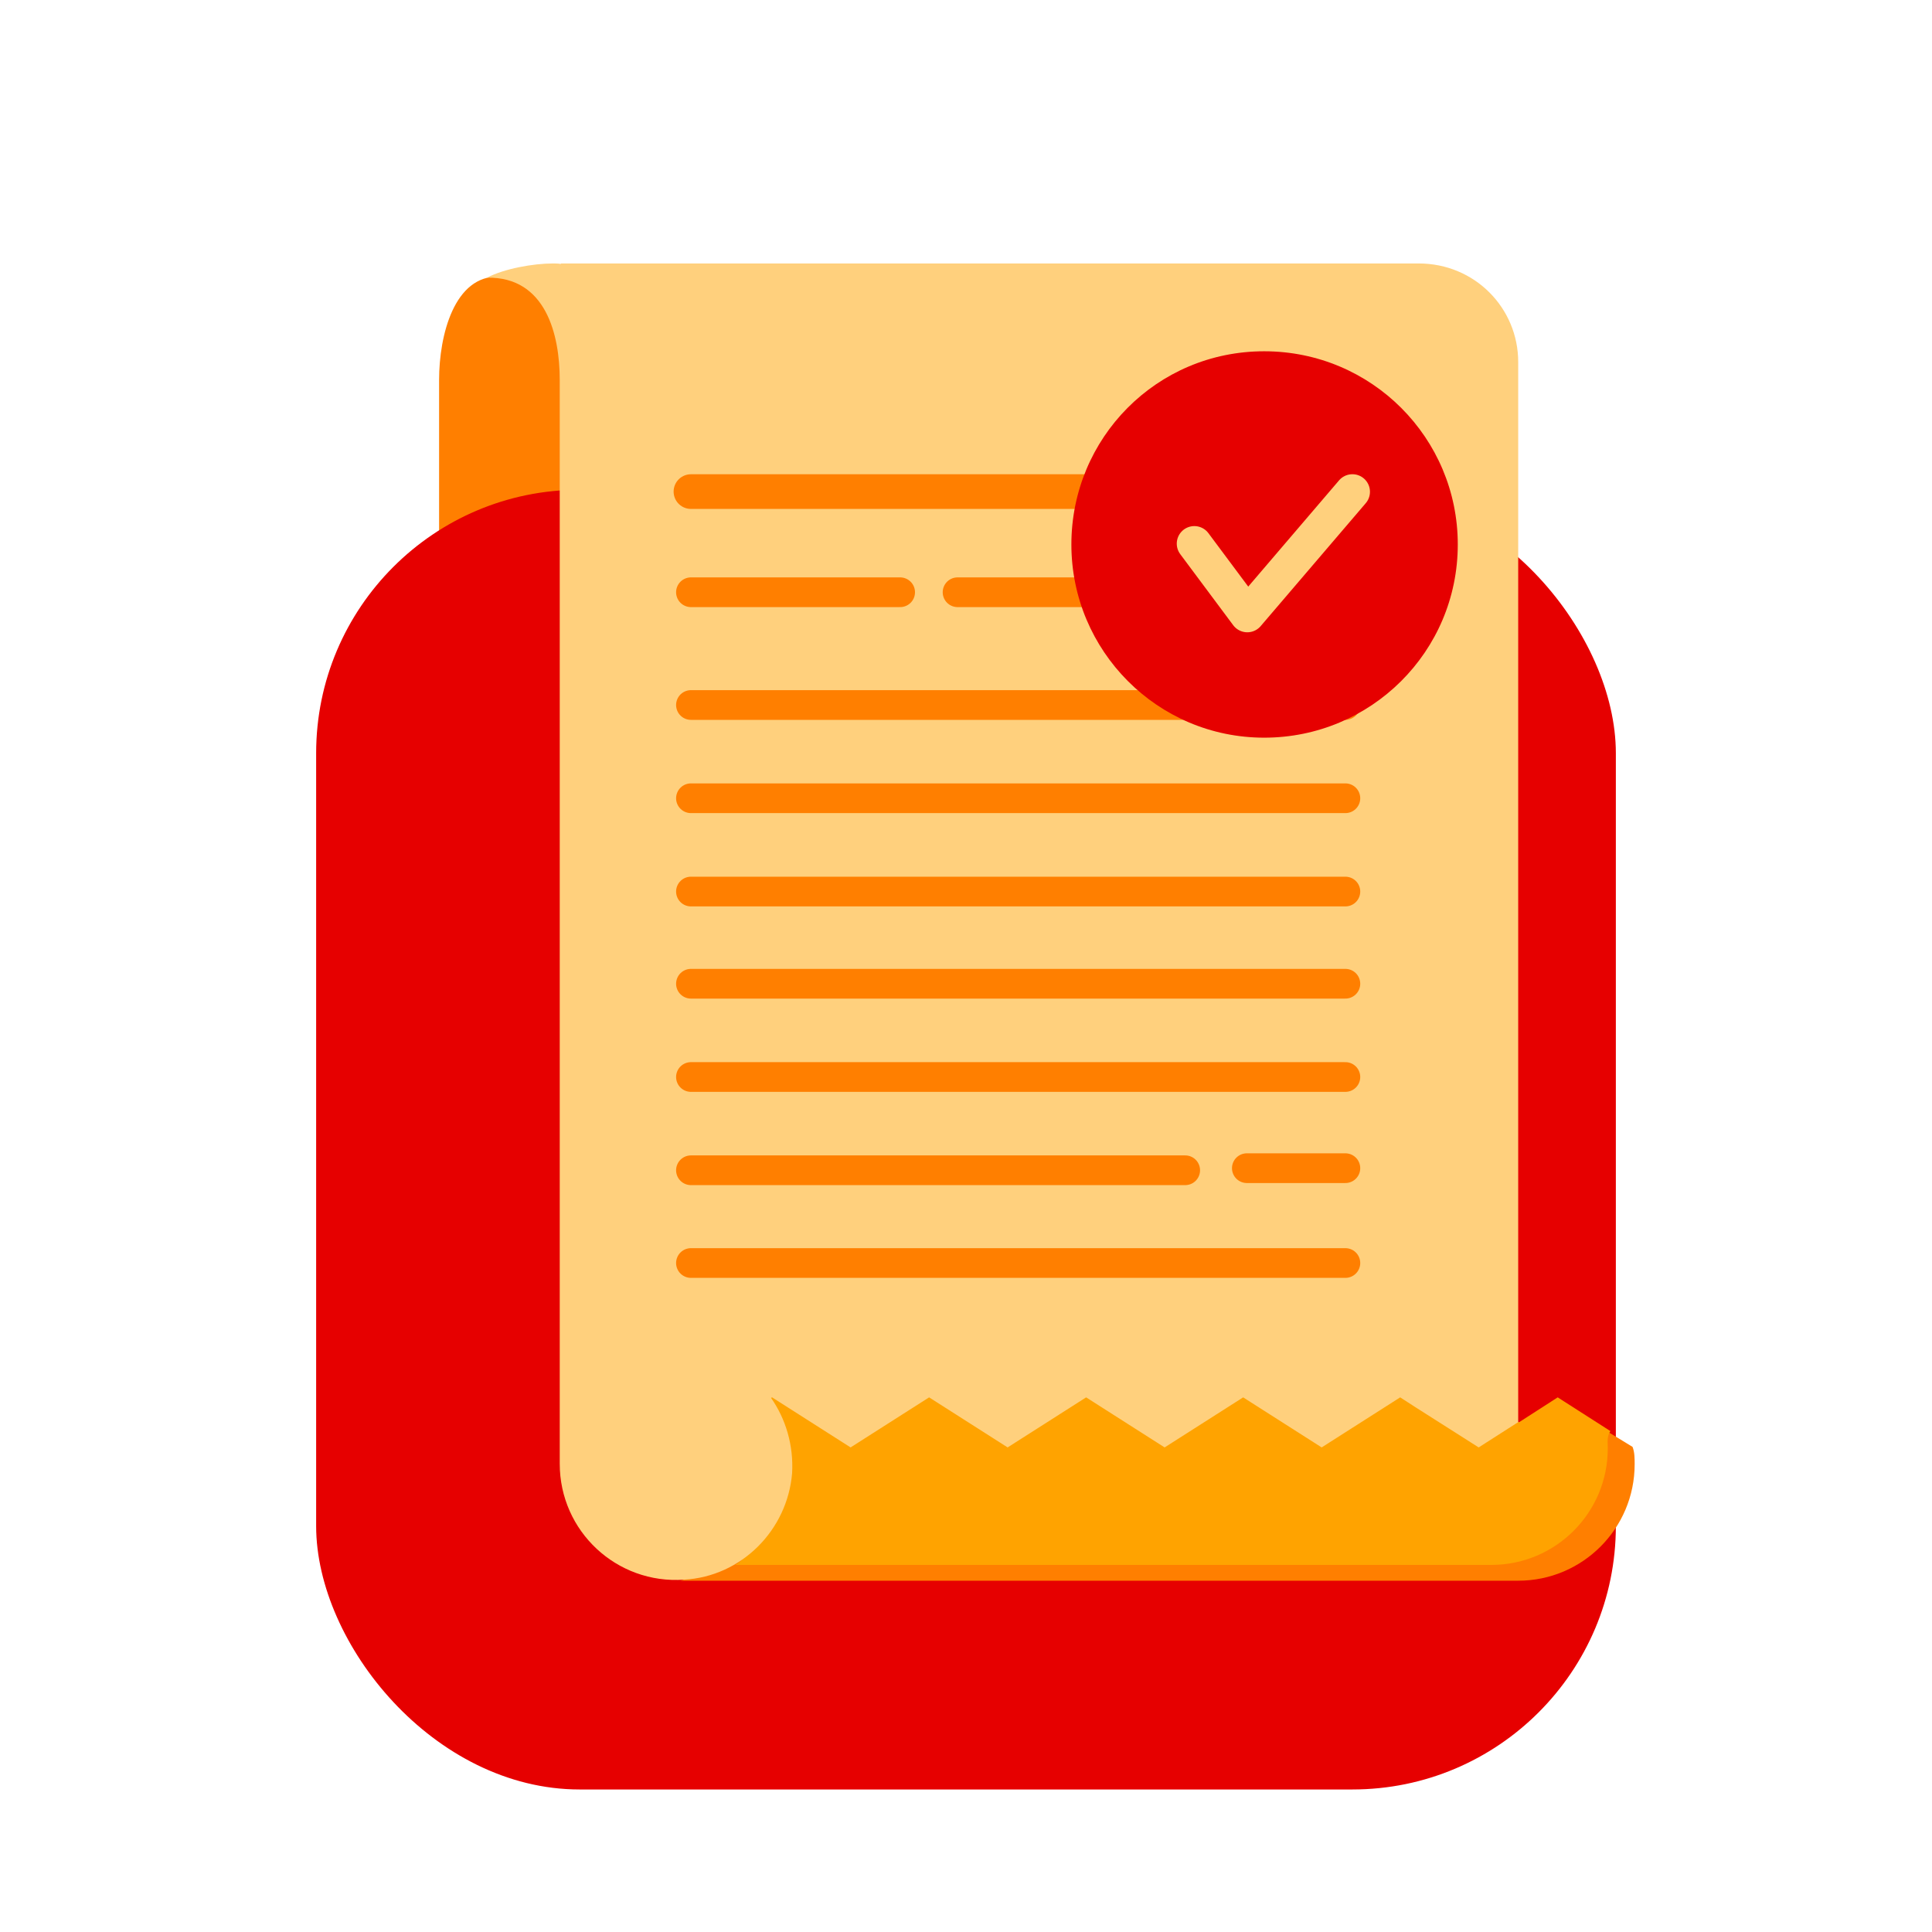 <svg width="110" height="110" viewBox="0 0 110 110" fill="none" xmlns="http://www.w3.org/2000/svg">
<path d="M32.08 21.63V28L26 30L25 30.5V21.63C25 19.08 25.87 15.66 28.42 15.75C31.42 15.84 32.08 19.08 32.08 21.63Z" fill="#FF7F00"/>
<rect x="18" y="27.885" width="74" height="74" rx="15" fill="#E60000"/>
<path d="M93.07 83.37C93.07 87.029 90.1 89.999 86.44 89.999H38.68C39.91 89.999 44.17 84.51 45.13 83.939L84.31 87.269C87.97 87.269 89.8 86.249 89.8 82.59C89.8 82.23 91.54 81.809 91.48 81.48L92.95 82.379C93.07 82.68 93.07 83.04 93.07 83.37Z" fill="#FF7F00"/>
<path d="M91.54 82.47C91.54 86.13 88.57 89.1 84.909 89.1H41.859C43.809 87.93 42.549 85.53 42.549 83.1C42.549 81.69 42.609 81.39 41.859 80.31V77.49L48.789 79.8L53.409 78.15L57.969 79.56L62.049 77.07L66.759 79.71L70.449 77.46L75.519 78.21L79.57 77.04L80.74 77.88L83.889 80.61L86.499 80.97L88.689 79.56L91.689 81.48C91.48 81.78 91.54 82.11 91.54 82.47Z" fill="#FFA300"/>
<path d="M86.44 20.61V80.97L84.19 82.41L80.65 80.16L79.72 79.56L75.25 82.41L70.78 79.56L66.309 82.41L61.84 79.56L57.37 82.41L52.9 79.56L48.429 82.41L43.959 79.56L43.9 79.59C44.739 80.79 45.19 82.29 45.099 83.88C44.83 87.12 42.219 89.76 38.95 89.94C35.109 90.21 31.869 87.18 31.869 83.34V21.63C31.869 19.08 31.09 15.75 27.73 15.81C28.689 15.3 30.369 15 31.48 15C31.599 15 31.809 15 31.93 15.03V15H80.77C83.98 15 86.44 17.55 86.44 20.61Z" fill="#FFD07D"/>
<path d="M39.34 45.449H76.6" stroke="#FF7F00" stroke-width="1.692" stroke-miterlimit="10" stroke-linecap="round"/>
<path d="M39.34 40.14H76.6" stroke="#FF7F00" stroke-width="1.692" stroke-miterlimit="10" stroke-linecap="round"/>
<path d="M39.34 33.72H51.25" stroke="#FF7F00" stroke-width="1.692" stroke-miterlimit="10" stroke-linecap="round"/>
<path d="M39.34 27.989H62.11" stroke="#FF7F00" stroke-width="1.974" stroke-miterlimit="10" stroke-linecap="round"/>
<path d="M54.52 33.72H63.25" stroke="#FF7F00" stroke-width="1.692" stroke-miterlimit="10" stroke-linecap="round"/>
<path d="M39.34 50.761H76.6" stroke="#FF7F00" stroke-width="1.692" stroke-miterlimit="10" stroke-linecap="round"/>
<path d="M71.977 42C78.049 42 83 37.106 83 31C83 24.941 78.096 20 71.977 20C65.858 20 61 24.941 61 31C61 37.059 65.904 42 71.977 42Z" fill="#E60000"/>
<path d="M68 30.953L71.016 35L77 28" stroke="#FFD07D" stroke-width="2" stroke-miterlimit="10" stroke-linecap="round" stroke-linejoin="round"/>
<path d="M39.34 56.01H76.6" stroke="#FF7F00" stroke-width="1.692" stroke-miterlimit="10" stroke-linecap="round"/>
<path d="M39.34 61.32H76.6" stroke="#FF7F00" stroke-width="1.692" stroke-miterlimit="10" stroke-linecap="round"/>
<path d="M39.34 71.911H76.6" stroke="#FF7F00" stroke-width="1.692" stroke-miterlimit="10" stroke-linecap="round"/>
<path d="M39.34 66.63H67.48" stroke="#FF7F00" stroke-width="1.692" stroke-miterlimit="10" stroke-linecap="round"/>
<path d="M70.99 66.511H76.6" stroke="#FF7F00" stroke-width="1.692" stroke-miterlimit="10" stroke-linecap="round"/>
</svg>
